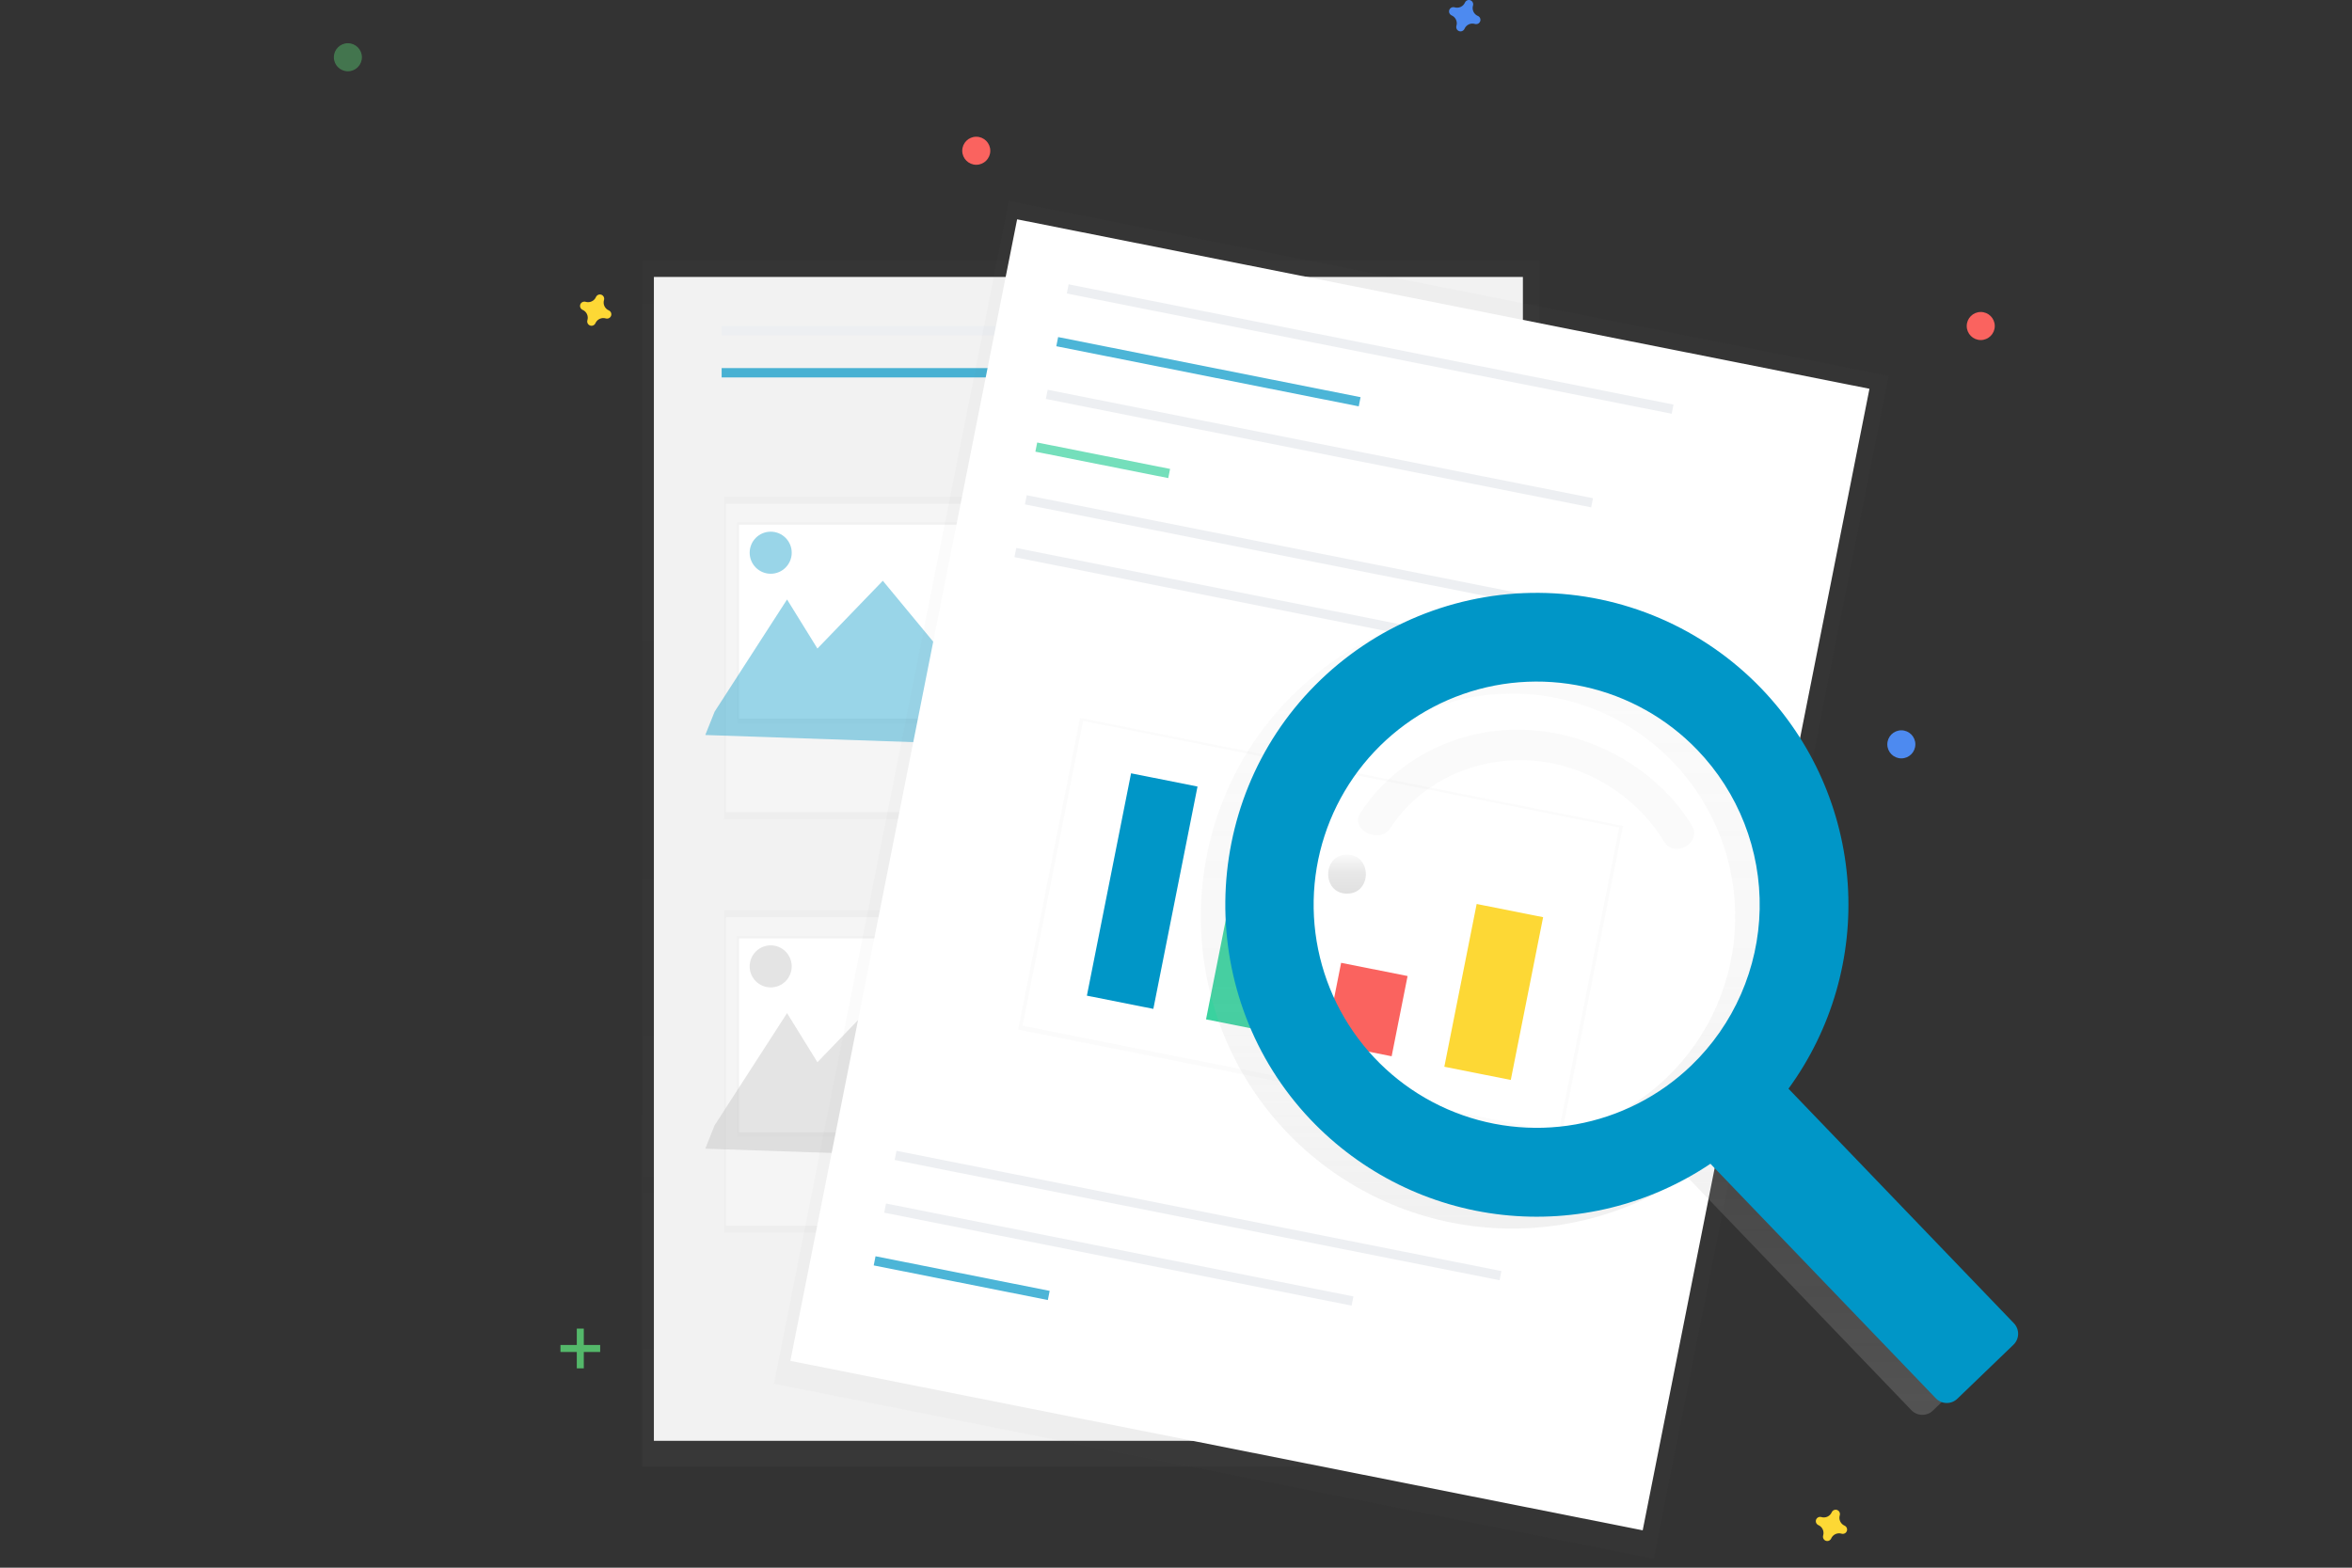 <svg width="264" height="176" viewBox="0 0 264 176" fill="none" xmlns="http://www.w3.org/2000/svg">
<rect x="0" y="0" width="264" height="176" fill="#333333" stroke="none"/>
<g clip-path="url(#clip0)">
<g opacity="0.5">
<path opacity="0.5" d="M172.772 29.254H72.085V164.641H172.772V29.254Z" fill="url(#paint0_linear)"/>
</g>
<path d="M170.937 31.092H73.396V161.756H170.937V31.092Z" fill="#F2F2F2"/>
<path d="M114.563 36.601H81.001V37.65H114.563V36.601Z" fill="#EDEFF2"/>
<path opacity="0.7" d="M114.563 41.324H81.001V42.373H114.563V41.324Z" fill="#0096C7"/>
<path d="M153.108 36.601H119.545V37.65H153.108V36.601Z" fill="#EDEFF2"/>
<path d="M158.35 66.513H124.788V67.563H158.35V66.513Z" fill="#EDEFF2"/>
<path d="M159.139 69.398H125.576V70.448H159.139V69.398Z" fill="#EDEFF2"/>
<path d="M160.712 72.285H127.15V73.335H160.712V72.285Z" fill="#EDEFF2"/>
<path d="M158.35 112.953H124.788V114.002H158.35V112.953Z" fill="#EDEFF2"/>
<path d="M159.139 115.84H125.576V116.889H159.139V115.84Z" fill="#EDEFF2"/>
<path d="M160.712 118.725H127.15V119.774H160.712V118.725Z" fill="#EDEFF2"/>
<g opacity="0.5">
<path opacity="0.5" d="M116.923 55.754H81.264V91.962H116.923V55.754Z" fill="url(#paint1_linear)"/>
</g>
<path d="M116.586 56.543H81.488V91.176H116.586V56.543Z" fill="#F5F5F5"/>
<g opacity="0.5">
<path opacity="0.5" d="M115.461 58.641H82.725V81.205H115.461V58.641Z" fill="url(#paint2_linear)"/>
</g>
<path d="M115.235 58.904H82.95V80.681H115.235V58.904Z" fill="white"/>
<path opacity="0.4" d="M80.213 79.895L88.343 67.3L91.751 72.809L99.093 65.201L105.387 72.809L110.892 61.528L125.051 84.092L79.164 82.517L80.213 79.895Z" fill="#0096C7"/>
<path opacity="0.4" d="M86.507 64.413C87.81 64.413 88.866 63.356 88.866 62.052C88.866 60.748 87.81 59.69 86.507 59.69C85.203 59.69 84.147 60.748 84.147 62.052C84.147 63.356 85.203 64.413 86.507 64.413Z" fill="#0096C7"/>
<g opacity="0.5">
<path opacity="0.5" d="M116.923 102.196H81.264V138.404H116.923V102.196Z" fill="url(#paint3_linear)"/>
</g>
<path d="M116.586 102.982H81.488V137.615H116.586V102.982Z" fill="#F5F5F5"/>
<g opacity="0.5">
<path opacity="0.5" d="M115.461 105.083H82.725V127.646H115.461V105.083Z" fill="url(#paint4_linear)"/>
</g>
<path d="M115.235 105.343H82.95V127.121H115.235V105.343Z" fill="white"/>
<path opacity="0.4" d="M80.213 126.334L88.343 113.739L91.751 119.25L99.093 111.641L105.387 119.25L110.892 107.967L125.051 130.531L79.164 128.958L80.213 126.334Z" fill="#BDBDBD"/>
<path opacity="0.4" d="M86.507 110.854C87.81 110.854 88.866 109.797 88.866 108.493C88.866 107.189 87.81 106.132 86.507 106.132C85.203 106.132 84.147 107.189 84.147 108.493C84.147 109.797 85.203 110.854 86.507 110.854Z" fill="#BDBDBD"/>
<g opacity="0.5">
<path opacity="0.5" d="M113.239 22.565L86.867 155.354L185.622 174.993L211.995 42.203L113.239 22.565Z" fill="url(#paint5_linear)"/>
</g>
<path d="M114.167 24.623L88.714 152.78L184.384 171.805L209.837 43.648L114.167 24.623Z" fill="white"/>
<path d="M187.843 45.422L119.947 31.92L119.743 32.95L187.639 46.451L187.843 45.422Z" fill="#EDEFF2"/>
<path d="M168.524 142.7L100.628 129.198L100.424 130.227L168.32 143.729L168.524 142.7Z" fill="#EDEFF2"/>
<path d="M151.916 145.548L99.451 135.115L99.246 136.144L151.711 146.577L151.916 145.548Z" fill="#EDEFF2"/>
<path opacity="0.7" d="M117.82 144.922L98.275 141.036L98.071 142.065L117.616 145.951L117.82 144.922Z" fill="#0096C7"/>
<path opacity="0.7" d="M152.717 44.591L118.77 37.841L118.565 38.87L152.512 45.62L152.717 44.591Z" fill="#0096C7"/>
<path d="M178.805 55.931L117.597 43.759L117.393 44.788L178.6 56.959L178.805 55.931Z" fill="#EDEFF2"/>
<path opacity="0.7" d="M131.336 52.645L116.42 49.679L116.216 50.708L131.131 53.674L131.336 52.645Z" fill="#3AD29F"/>
<path d="M183.142 69.1L115.246 55.598L115.041 56.627L182.937 70.129L183.142 69.1Z" fill="#EDEFF2"/>
<g opacity="0.5">
<path opacity="0.5" d="M121.228 80.599L114.277 115.597L175.228 127.717L182.178 92.72L121.228 80.599Z" fill="url(#paint6_linear)"/>
</g>
<path d="M181.753 92.9L121.573 80.933L114.776 115.159L174.955 127.127L181.753 92.9Z" fill="white"/>
<path d="M181.966 75.02L114.07 61.519L113.866 62.548L181.762 76.049L181.966 75.02Z" fill="#EDEFF2"/>
<path d="M134.415 88.302L126.956 86.818L121.998 111.781L129.457 113.264L134.415 88.302Z" fill="#0096C7"/>
<path d="M146.152 99.197L138.693 97.713L135.371 114.441L142.83 115.924L146.152 99.197Z" fill="#3AD29F"/>
<path d="M157.994 109.577L150.535 108.093L148.746 117.099L156.205 118.583L157.994 109.577Z" fill="#FA635F"/>
<path d="M173.207 102.971L165.748 101.488L162.119 119.76L169.578 121.244L173.207 102.971Z" fill="#FDD835"/>
<path d="M194.968 78.637C191.733 75.27 187.858 72.584 183.57 70.738C179.282 68.892 174.668 67.923 170.001 67.888C165.333 67.853 160.706 68.752 156.39 70.534C152.075 72.315 148.16 74.941 144.874 78.259C131.627 91.623 131.403 113.382 144.36 127.028C150.053 133.024 157.681 136.81 165.896 137.717C174.111 138.624 182.381 136.594 189.243 131.985L214.545 158.318C214.858 158.644 215.288 158.832 215.74 158.841C216.191 158.85 216.628 158.679 216.954 158.365L223.259 152.299C223.584 151.986 223.772 151.556 223.781 151.104C223.79 150.652 223.619 150.215 223.306 149.889L198.011 123.557C202.861 116.906 205.214 108.758 204.658 100.543C204.102 92.328 200.671 84.572 194.968 78.637ZM187.087 120.976C183.518 124.409 179.011 126.707 174.137 127.578C169.263 128.448 164.24 127.853 159.704 125.868C155.168 123.882 151.322 120.595 148.652 116.422C145.983 112.249 144.61 107.378 144.708 102.424C144.805 97.471 146.368 92.657 149.199 88.593C152.03 84.528 156.002 81.395 160.613 79.589C165.224 77.783 170.266 77.386 175.103 78.448C179.939 79.51 184.352 81.983 187.784 85.554C190.062 87.926 191.852 90.723 193.05 93.787C194.248 96.85 194.832 100.12 194.767 103.409C194.703 106.699 193.991 109.943 192.673 112.957C191.356 115.971 189.458 118.696 187.087 120.976Z" fill="url(#paint7_linear)"/>
<path d="M151.195 95.948C148.379 95.948 148.375 100.326 151.195 100.326C154.015 100.326 154.015 95.948 151.195 95.948Z" fill="url(#paint8_linear)"/>
<path d="M170.821 81.921C163.243 81.751 156.348 85.554 152.681 91.297C151.484 93.171 154.881 94.826 156.071 92.962C159.107 88.208 164.875 85.188 171.115 85.345C177.653 85.509 183.603 89.252 186.753 94.447C187.947 96.417 191.08 94.626 189.896 92.667C186.066 86.377 178.648 82.108 170.821 81.921Z" fill="url(#paint9_linear)"/>
<path d="M197.714 77.307C194.479 73.94 190.604 71.254 186.316 69.408C182.028 67.562 177.414 66.593 172.747 66.558C168.079 66.523 163.451 67.422 159.136 69.204C154.821 70.984 150.906 73.611 147.62 76.929C134.373 90.293 134.149 112.052 147.106 125.698C152.799 131.693 160.428 135.479 168.642 136.386C176.857 137.293 185.127 135.262 191.989 130.652L217.289 156.988C217.602 157.314 218.032 157.502 218.483 157.511C218.935 157.52 219.372 157.349 219.698 157.035L226.002 150.969C226.328 150.656 226.516 150.226 226.525 149.774C226.534 149.322 226.363 148.884 226.05 148.559L200.748 122.225C205.598 115.575 207.953 107.428 207.398 99.213C206.844 90.999 203.415 83.243 197.714 77.307ZM189.833 119.628C186.264 123.061 181.757 125.359 176.883 126.23C172.009 127.1 166.986 126.505 162.45 124.52C157.913 122.534 154.068 119.247 151.398 115.074C148.729 110.901 147.356 106.03 147.453 101.076C147.551 96.123 149.114 91.309 151.945 87.245C154.776 83.18 158.748 80.047 163.359 78.241C167.97 76.435 173.012 76.038 177.848 77.1C182.685 78.162 187.098 80.635 190.529 84.206C192.808 86.578 194.598 89.375 195.796 92.439C196.994 95.502 197.578 98.772 197.513 102.061C197.449 105.35 196.737 108.595 195.419 111.609C194.102 114.623 192.204 117.348 189.833 119.628Z" fill="#0096C7"/>
<path d="M65.529 149.161H64.743V153.62H65.529V149.161Z" fill="#54B86A"/>
<path d="M67.366 151.783V150.996H62.909V151.783H67.366Z" fill="#54B86A"/>
<path d="M165.874 1.786C165.657 1.692 165.483 1.521 165.384 1.305C165.285 1.09 165.268 0.846 165.338 0.62C165.349 0.585 165.355 0.549 165.358 0.512C165.365 0.408 165.338 0.304 165.281 0.217C165.225 0.129 165.141 0.062 165.044 0.026C164.946 -0.01 164.839 -0.014 164.739 0.016C164.639 0.046 164.551 0.107 164.489 0.191C164.467 0.22 164.449 0.252 164.435 0.285C164.341 0.502 164.17 0.677 163.955 0.776C163.74 0.875 163.496 0.892 163.27 0.822C163.235 0.811 163.199 0.804 163.162 0.802C163.057 0.794 162.953 0.821 162.864 0.879C162.776 0.936 162.709 1.02 162.673 1.119C162.638 1.218 162.635 1.326 162.666 1.427C162.697 1.527 162.76 1.615 162.845 1.676C162.875 1.698 162.906 1.716 162.94 1.73C163.157 1.824 163.331 1.995 163.43 2.211C163.529 2.426 163.546 2.67 163.476 2.896C163.465 2.931 163.459 2.967 163.456 3.004C163.448 3.109 163.474 3.215 163.531 3.304C163.589 3.393 163.674 3.46 163.773 3.496C163.873 3.532 163.981 3.535 164.082 3.503C164.183 3.471 164.271 3.407 164.332 3.321C164.353 3.291 164.371 3.26 164.386 3.226C164.48 3.009 164.651 2.834 164.866 2.735C165.081 2.636 165.325 2.62 165.551 2.689C165.586 2.7 165.622 2.707 165.659 2.709C165.763 2.717 165.866 2.69 165.954 2.633C166.041 2.576 166.108 2.493 166.144 2.395C166.181 2.297 166.184 2.19 166.154 2.09C166.125 1.99 166.063 1.902 165.98 1.84C165.947 1.818 165.912 1.799 165.874 1.786Z" fill="#4D8AF0"/>
<path d="M68.333 34.846C68.116 34.752 67.942 34.581 67.843 34.366C67.744 34.151 67.728 33.907 67.797 33.68C67.808 33.645 67.814 33.609 67.817 33.572C67.824 33.468 67.797 33.365 67.741 33.277C67.684 33.189 67.6 33.123 67.503 33.086C67.405 33.05 67.298 33.047 67.198 33.076C67.098 33.106 67.01 33.167 66.948 33.251C66.927 33.28 66.908 33.312 66.894 33.346C66.8 33.563 66.629 33.737 66.414 33.836C66.199 33.935 65.955 33.952 65.729 33.882C65.694 33.871 65.658 33.865 65.621 33.862C65.517 33.855 65.413 33.882 65.326 33.939C65.238 33.995 65.171 34.079 65.135 34.177C65.099 34.275 65.096 34.382 65.125 34.482C65.155 34.582 65.216 34.669 65.3 34.732C65.329 34.753 65.361 34.771 65.394 34.786C65.611 34.88 65.786 35.051 65.885 35.266C65.984 35.481 66 35.725 65.931 35.952C65.92 35.987 65.913 36.023 65.911 36.059C65.904 36.164 65.93 36.267 65.987 36.355C66.044 36.443 66.127 36.509 66.225 36.545C66.323 36.582 66.43 36.585 66.53 36.556C66.63 36.526 66.717 36.465 66.78 36.381C66.801 36.352 66.819 36.32 66.834 36.286C66.928 36.069 67.099 35.895 67.314 35.796C67.529 35.697 67.773 35.68 67.999 35.749C68.034 35.76 68.07 35.767 68.107 35.77C68.211 35.777 68.314 35.75 68.402 35.693C68.489 35.637 68.556 35.553 68.592 35.455C68.629 35.357 68.632 35.25 68.602 35.15C68.573 35.05 68.511 34.962 68.428 34.9C68.398 34.879 68.367 34.861 68.333 34.846Z" fill="#FDD835"/>
<path d="M207.041 171.28C206.824 171.185 206.65 171.014 206.551 170.799C206.452 170.584 206.435 170.34 206.505 170.113C206.516 170.078 206.522 170.042 206.525 170.006C206.532 169.902 206.505 169.798 206.448 169.71C206.392 169.623 206.308 169.556 206.21 169.52C206.113 169.483 206.006 169.48 205.906 169.51C205.806 169.539 205.718 169.601 205.656 169.684C205.634 169.714 205.616 169.745 205.602 169.779C205.508 169.996 205.337 170.171 205.122 170.27C204.907 170.369 204.663 170.385 204.437 170.316C204.402 170.305 204.366 170.298 204.329 170.295C204.225 170.288 204.121 170.315 204.034 170.372C203.946 170.428 203.879 170.512 203.843 170.61C203.807 170.708 203.804 170.815 203.833 170.915C203.863 171.015 203.924 171.103 204.008 171.165C204.037 171.187 204.069 171.205 204.102 171.219C204.319 171.313 204.494 171.484 204.593 171.699C204.692 171.915 204.708 172.158 204.639 172.385C204.628 172.42 204.621 172.456 204.619 172.493C204.611 172.597 204.638 172.7 204.695 172.788C204.752 172.876 204.835 172.943 204.933 172.979C205.031 173.015 205.138 173.018 205.238 172.989C205.338 172.959 205.425 172.898 205.487 172.814C205.509 172.785 205.527 172.753 205.541 172.72C205.636 172.503 205.807 172.328 206.022 172.229C206.237 172.13 206.48 172.113 206.707 172.183C206.742 172.194 206.778 172.2 206.814 172.203C206.918 172.21 207.022 172.183 207.11 172.127C207.197 172.07 207.264 171.986 207.3 171.888C207.336 171.791 207.34 171.684 207.31 171.583C207.28 171.483 207.219 171.396 207.135 171.333C207.106 171.312 207.075 171.294 207.041 171.28Z" fill="#FDD835"/>
<path d="M109.581 18.499C110.45 18.499 111.155 17.794 111.155 16.924C111.155 16.055 110.45 15.35 109.581 15.35C108.712 15.35 108.007 16.055 108.007 16.924C108.007 17.794 108.712 18.499 109.581 18.499Z" fill="#FA635F"/>
<path d="M222.329 38.176C223.198 38.176 223.903 37.471 223.903 36.601C223.903 35.731 223.198 35.026 222.329 35.026C221.46 35.026 220.755 35.731 220.755 36.601C220.755 37.471 221.46 38.176 222.329 38.176Z" fill="#FA635F"/>
<path d="M213.415 85.141C214.285 85.141 214.989 84.436 214.989 83.566C214.989 82.696 214.285 81.991 213.415 81.991C212.546 81.991 211.842 82.696 211.842 83.566C211.842 84.436 212.546 85.141 213.415 85.141Z" fill="#4D8AF0"/>
<path opacity="0.5" d="M39.048 8.003C39.918 8.003 40.622 7.298 40.622 6.428C40.622 5.558 39.918 4.853 39.048 4.853C38.179 4.853 37.474 5.558 37.474 6.428C37.474 7.298 38.179 8.003 39.048 8.003Z" fill="#54B86A"/>
</g>
<defs>
<linearGradient id="paint0_linear" x1="122.428" y1="164.641" x2="122.428" y2="29.254" gradientUnits="userSpaceOnUse">
<stop stop-color="#808080" stop-opacity="0.25"/>
<stop offset="0.54" stop-color="#808080" stop-opacity="0.12"/>
<stop offset="1" stop-color="#808080" stop-opacity="0.1"/>
</linearGradient>
<linearGradient id="paint1_linear" x1="9867.59" y1="14876.3" x2="9867.59" y2="9041.09" gradientUnits="userSpaceOnUse">
<stop stop-color="#808080" stop-opacity="0.25"/>
<stop offset="0.54" stop-color="#808080" stop-opacity="0.12"/>
<stop offset="1" stop-color="#808080" stop-opacity="0.1"/>
</linearGradient>
<linearGradient id="paint2_linear" x1="9066.78" y1="8214.03" x2="9066.78" y2="5947.97" gradientUnits="userSpaceOnUse">
<stop stop-color="#808080" stop-opacity="0.25"/>
<stop offset="0.54" stop-color="#808080" stop-opacity="0.12"/>
<stop offset="1" stop-color="#808080" stop-opacity="0.1"/>
</linearGradient>
<linearGradient id="paint3_linear" x1="9867.59" y1="22407.3" x2="9867.59" y2="16572.1" gradientUnits="userSpaceOnUse">
<stop stop-color="#808080" stop-opacity="0.25"/>
<stop offset="0.54" stop-color="#808080" stop-opacity="0.12"/>
<stop offset="1" stop-color="#808080" stop-opacity="0.1"/>
</linearGradient>
<linearGradient id="paint4_linear" x1="9066.78" y1="12924.6" x2="9066.78" y2="10658.6" gradientUnits="userSpaceOnUse">
<stop stop-color="#808080" stop-opacity="0.25"/>
<stop offset="0.54" stop-color="#808080" stop-opacity="0.12"/>
<stop offset="1" stop-color="#808080" stop-opacity="0.1"/>
</linearGradient>
<linearGradient id="paint5_linear" x1="76459.8" y1="93900.7" x2="88300.9" y2="34355.5" gradientUnits="userSpaceOnUse">
<stop stop-color="#808080" stop-opacity="0.25"/>
<stop offset="0.54" stop-color="#808080" stop-opacity="0.12"/>
<stop offset="1" stop-color="#808080" stop-opacity="0.1"/>
</linearGradient>
<linearGradient id="paint6_linear" x1="17315.1" y1="39535.4" x2="19241.2" y2="29849.6" gradientUnits="userSpaceOnUse">
<stop stop-color="#808080" stop-opacity="0.25"/>
<stop offset="0.54" stop-color="#808080" stop-opacity="0.12"/>
<stop offset="1" stop-color="#808080" stop-opacity="0.1"/>
</linearGradient>
<linearGradient id="paint7_linear" x1="179.285" y1="158.842" x2="179.285" y2="67.888" gradientUnits="userSpaceOnUse">
<stop stop-color="#B3B3B3" stop-opacity="0.25"/>
<stop offset="0.54" stop-color="#B3B3B3" stop-opacity="0.1"/>
<stop offset="1" stop-color="#B3B3B3" stop-opacity="0.05"/>
</linearGradient>
<linearGradient id="paint8_linear" x1="151.195" y1="100.324" x2="151.195" y2="95.948" gradientUnits="userSpaceOnUse">
<stop stop-opacity="0.12"/>
<stop offset="0.55" stop-opacity="0.09"/>
<stop offset="1" stop-opacity="0.02"/>
</linearGradient>
<linearGradient id="paint9_linear" x1="29392.3" y1="6570.56" x2="29392.3" y2="5773.01" gradientUnits="userSpaceOnUse">
<stop stop-opacity="0.12"/>
<stop offset="0.55" stop-opacity="0.09"/>
<stop offset="1" stop-opacity="0.02"/>
</linearGradient>
<clipPath id="clip0">
<rect width="189.051" height="175" fill="white" transform="translate(37.474)"/>
</clipPath>
</defs>
</svg>
